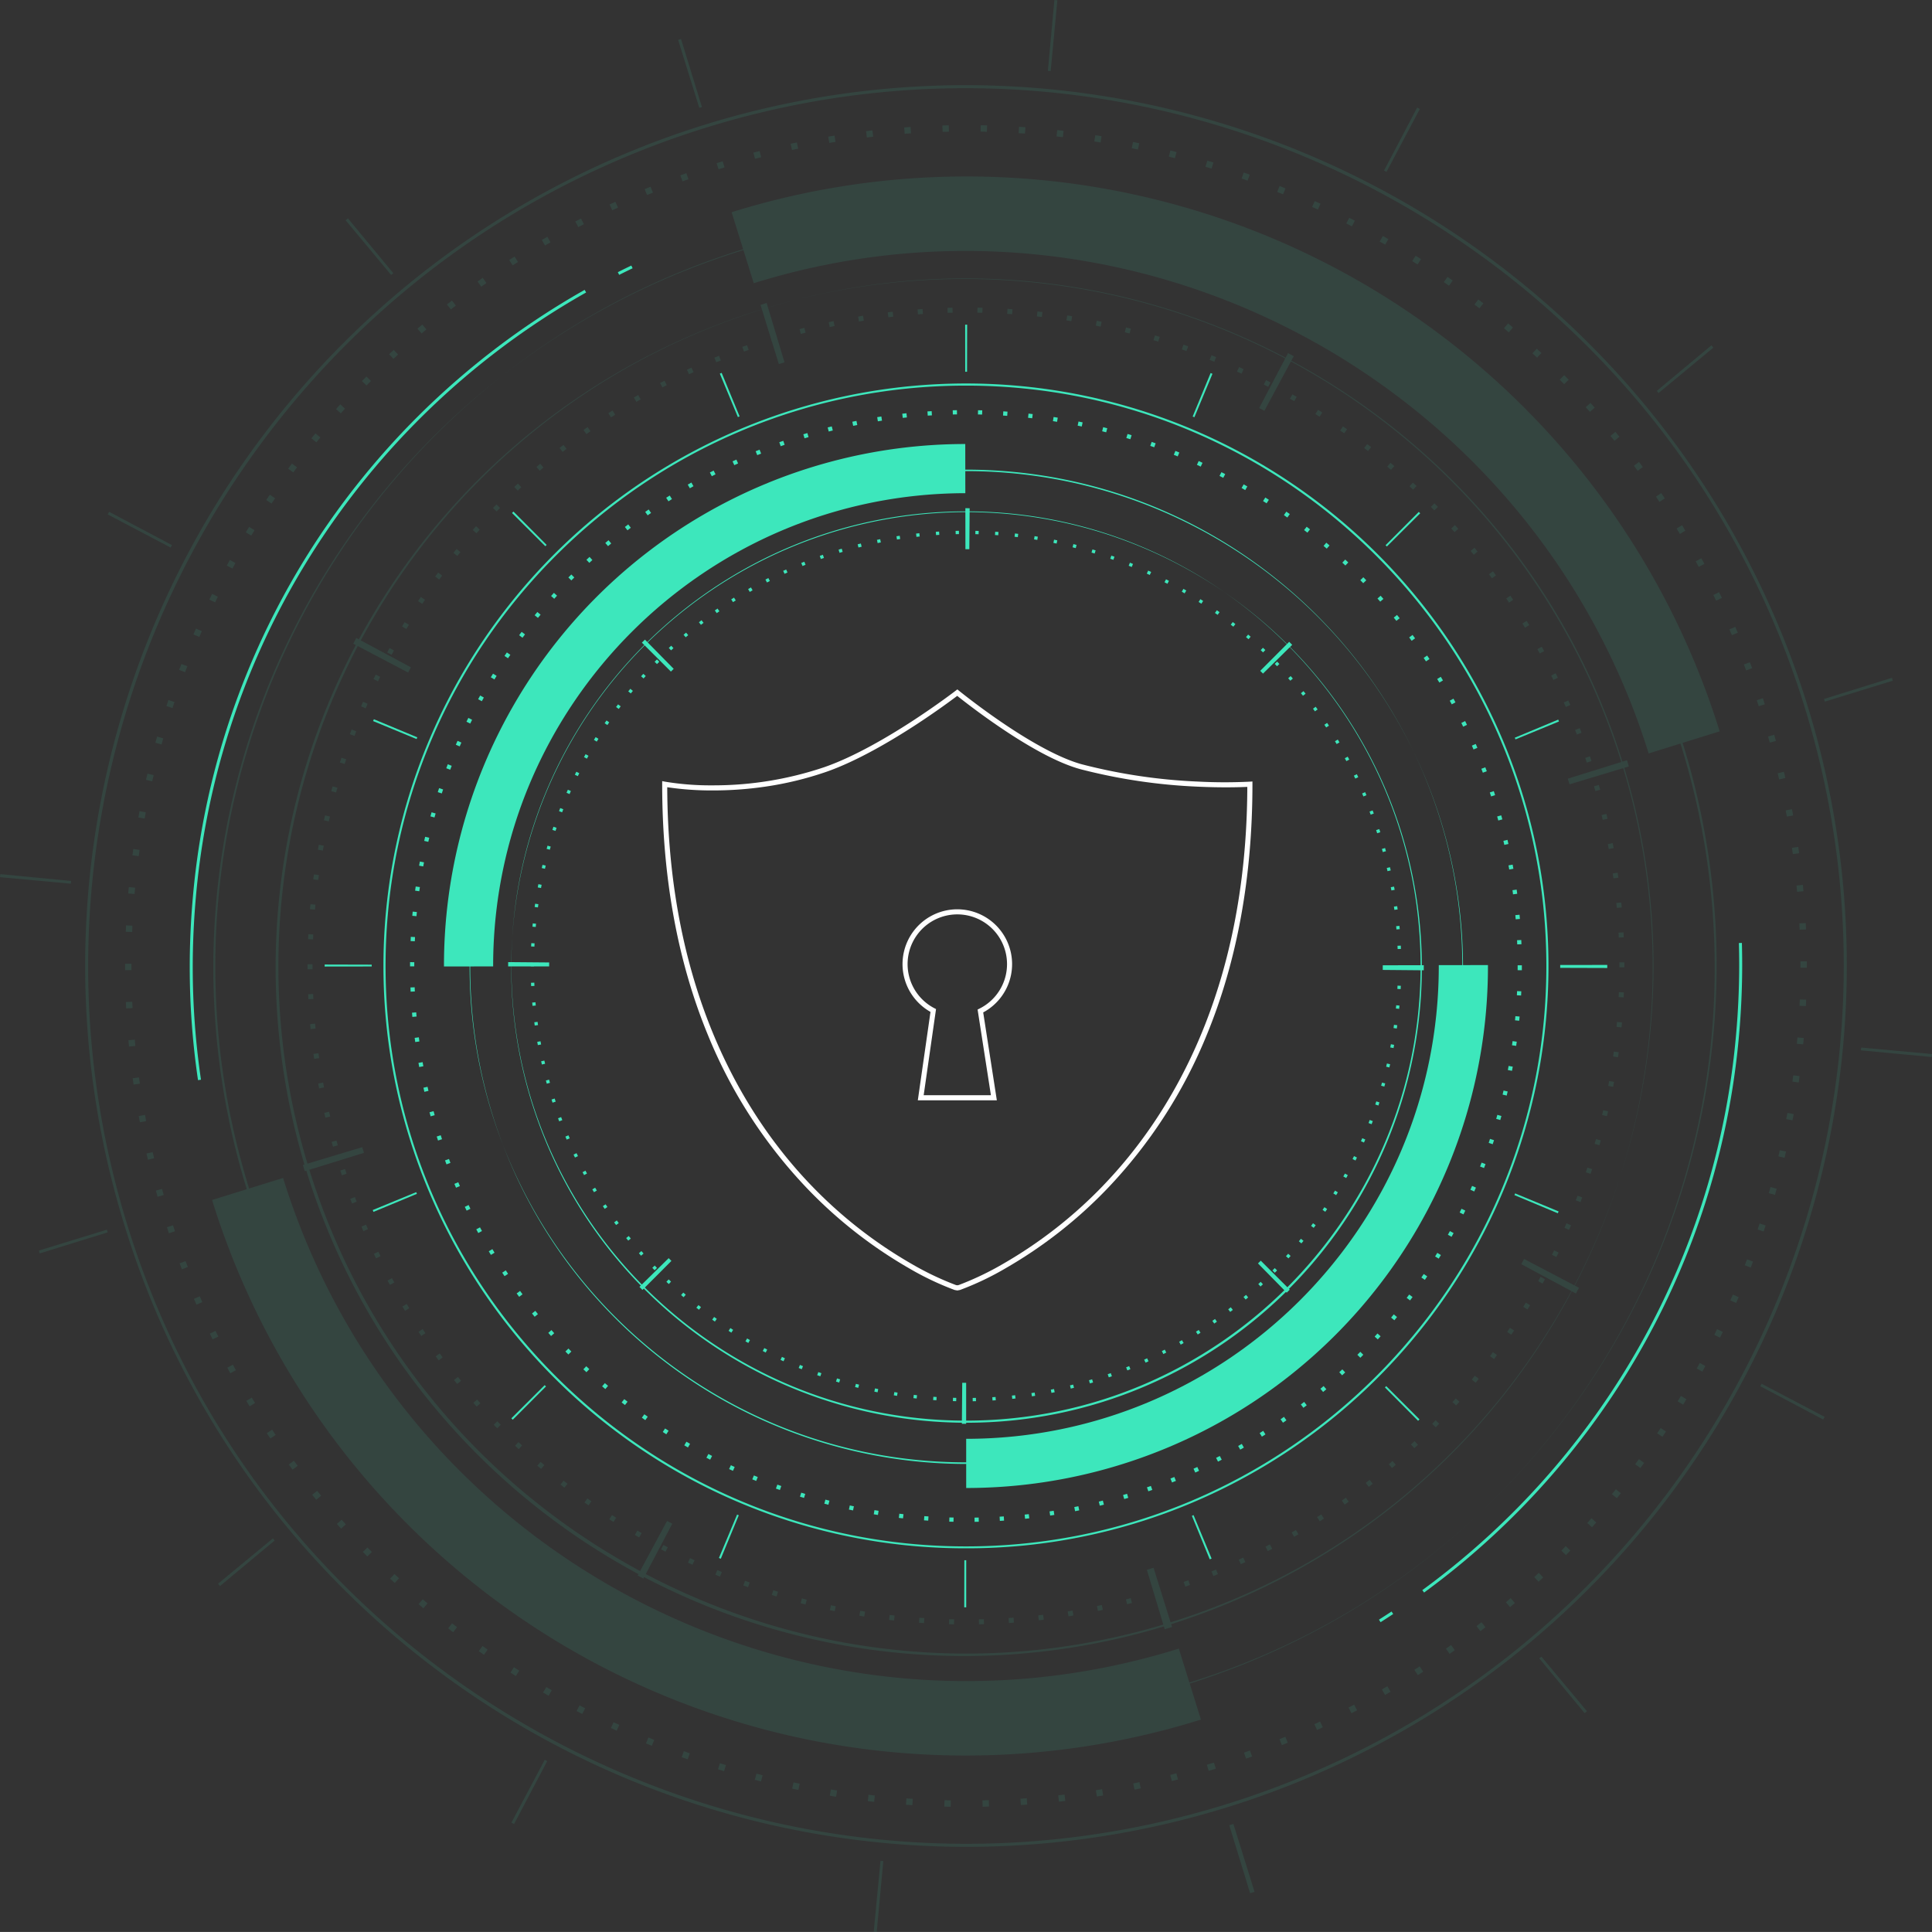 <?xml version="1.0" encoding="UTF-8"?> <svg xmlns="http://www.w3.org/2000/svg" xmlns:xlink="http://www.w3.org/1999/xlink" id="Group_925" data-name="Group 925" width="712.015" height="711.988" viewBox="0 0 712.015 711.988"><rect x="0" y="0" width="712.015" height="711.988" fill="#333333" stroke="none"/><defs><clipPath id="clip-path"><rect id="Rectangle_215" data-name="Rectangle 215" width="712.015" height="711.988" fill="none"></rect></clipPath><clipPath id="clip-path-2"><rect id="Rectangle_212" data-name="Rectangle 212" width="712.015" height="711.987" fill="none"></rect></clipPath></defs><g id="Group_924" data-name="Group 924" clip-path="url(#clip-path)"><g id="Group_919" data-name="Group 919" transform="translate(0 0.001)"><g id="Group_918" data-name="Group 918" clip-path="url(#clip-path-2)"><g id="Group_917" data-name="Group 917" transform="translate(0 -0.001)" opacity="0.1"><g id="Group_916" data-name="Group 916"><g id="Group_915" data-name="Group 915" clip-path="url(#clip-path)"><path id="Path_2012" data-name="Path 2012" d="M128.009,534.093a323.013,323.013,0,0,1-.764-189.718A325.471,325.471,0,0,1,228.827,189.807,324.1,324.1,0,0,1,531.657,127.3,325.465,325.465,0,0,1,686.224,228.877a324.095,324.095,0,0,1,62.512,302.829A325.465,325.465,0,0,1,647.154,686.274a324.095,324.095,0,0,1-302.829,62.512A325.474,325.474,0,0,1,189.757,647.2a322.487,322.487,0,0,1-61.748-113.111M746.968,342.3C694.176,171.928,512.62,76.271,342.249,129.063S76.222,363.412,129.013,533.782,363.362,799.81,533.732,747.018,799.76,512.67,746.968,342.3" transform="translate(-81.997 -82.033)" fill="#3de7bc"></path><path id="Path_2013" data-name="Path 2013" d="M295.779,643.058a276.656,276.656,0,1,1,52.805,96.729,275.78,275.78,0,0,1-52.805-96.729M825.1,479.041c-45.146-145.7-200.408-227.5-346.1-182.354s-227.5,200.408-182.354,346.1,200.408,227.5,346.1,182.354,227.5-200.408,182.354-346.1" transform="translate(-204.872 -204.909)" fill="#3de7bc"></path><path id="Path_2014" data-name="Path 2014" d="M377.8,696.332a253.748,253.748,0,1,1,48.433,88.72,252.95,252.95,0,0,1-48.433-88.72M862.96,546C821.609,412.549,679.4,337.622,545.948,378.973S337.571,562.536,378.923,695.985,562.485,904.362,695.935,863.011,904.311,679.448,862.96,546" transform="translate(-264.947 -264.984)" fill="#3de7bc"></path><path id="Path_2015" data-name="Path 2015" d="M282.412,612.142l26.172-8.122c43.048,138.709,190.934,216.585,329.664,173.6l.453-.141,8.153,26.162-.516.16A290.685,290.685,0,0,1,282.412,612.142M473.89,248.112l.279-.087A290.684,290.684,0,0,1,838.018,439.434l-26.165,8.145C768.722,309.032,620.867,231.258,482.259,274.208l-.216.067Z" transform="translate(-204.26 -169.905)" fill="#3de7bc"></path><path id="Path_2016" data-name="Path 2016" d="M14.645,461.934l-.326-1.058,25.067-7.7.306.993ZM80.353,583.663l20.218-16.7q.325.393.651.785L81.065,584.521q-.357-.428-.712-.859M0,323.278q.052-.562.106-1.125l26.1,2.508q-.049.51-.1,1.02ZM188.468,671.722l12.284-23.167.918.485-12.223,23.2-.979-.517M39.7,189.594l.516-.976L63.385,200.89l-.486.921ZM322,711.885l2.5-26.1,1.033.1-2.424,26.109-1.112-.1M127.368,81.177q.426-.355.855-.71l16.712,20.207-.789.654ZM460.717,697.729l-7.687-25.07.988-.3.534-.166,7.8,25.036-.568.177-1.063.327M249.915,14.71l.293-.091.782-.241,7.7,25.067-.718.222-.258.08ZM567.271,611.166q.392-.324.782-.65l16.8,20.135-.861.715ZM386.18,26.115,388.582,0l1.1.1-2.468,26.106ZM648.735,510.882q.242-.458.482-.915l23.215,12.192q-.258.491-.518.983ZM510.075,62.852l12.2-23.212.989.522-12.278,23.17-.909-.48M685.806,387.1q.049-.519.1-1.038l26.113,2.39q-.051.554-.1,1.107ZM610.586,144.055l20.146-16.785q.355.425.708.852l-20.2,16.725q-.328-.4-.657-.791M672.52,258.574l-.182-.588-.125-.4,25.04-7.784.132.425.2.635Z" transform="translate(0 -0.002)" fill="#3de7bc"></path><path id="Path_2017" data-name="Path 2017" d="M182,572.921l2.234-.729q.362,1.109.732,2.211l-2.229.747q-.372-1.112-.737-2.229m-3.441-11.238q-.323-1.131-.638-2.263l2.265-.629q.312,1.123.633,2.246Zm8.117,24.54,2.2-.83q.413,1.092.832,2.18l-2.193.846q-.423-1.1-.838-2.2m-11.688-38.182q-.272-1.144-.536-2.289l2.291-.527q.262,1.136.532,2.272Zm16.96,51.261,2.16-.929q.461,1.072.929,2.141l-2.153.944q-.472-1.076-.936-2.156m-19.913-65.051q-.22-1.155-.431-2.311l2.312-.423q.21,1.147.428,2.294ZM197.8,612.129l2.115-1.026q.51,1.051,1.026,2.1l-2.108,1.041q-.52-1.053-1.033-2.111m-28.1-91.787q-.167-1.165-.325-2.329l2.329-.316q.157,1.155.323,2.311Zm34.535,104.334,2.066-1.121q.557,1.026,1.12,2.047l-2.057,1.136q-.568-1.029-1.129-2.062M168.022,506.34q-.113-1.171-.219-2.341l2.341-.21q.1,1.161.217,2.323Zm43.227,130.576,2.013-1.214q.6,1,1.213,1.993l-2,1.229q-.615-1-1.223-2.008m-44.271-144.64q-.06-1.174-.112-2.349l2.349-.1q.051,1.165.11,2.33ZM218.81,648.821l1.955-1.3q.648.971,1.3,1.935l-1.945,1.32q-.66-.972-1.313-1.951M166.58,478.177q-.006-1.181,0-2.362l2.351.006q0,1.172,0,2.344Zm60.328,182.191,1.893-1.393q.692.94,1.39,1.874l-1.882,1.408q-.7-.941-1.4-1.888M166.83,464.03q.048-1.179.105-2.358l2.348.113q-.056,1.169-.1,2.34Zm68.7,207.5,1.827-1.479q.734.907,1.475,1.808l-1.815,1.493q-.746-.908-1.487-1.822m-67.8-221.617q.1-1.175.213-2.35l2.34.222q-.11,1.165-.212,2.331Zm76.9,232.351,1.758-1.561q.772.869,1.55,1.732l-1.746,1.574q-.784-.869-1.562-1.745m-75.349-246.4q.156-1.169.321-2.336l2.327.329q-.164,1.158-.318,2.318Zm84.927,256.706,1.685-1.639q.811.833,1.628,1.66l-1.672,1.652q-.823-.833-1.64-1.673M171.468,421.9q.209-1.16.427-2.318l2.31.434q-.216,1.149-.424,2.3Zm92.779,280.528,1.608-1.715q.849.8,1.7,1.585l-1.6,1.727q-.861-.8-1.716-1.6m-89.955-294.37q.262-1.149.532-2.295l2.288.54q-.269,1.137-.528,2.277ZM274.73,711.825l1.528-1.786q.885.757,1.774,1.507l-1.515,1.8q-.9-.755-1.787-1.518M177.744,394.365q.313-1.135.636-2.267l2.261.643q-.32,1.124-.631,2.25ZM285.633,720.74l1.446-1.853q.919.716,1.842,1.426l-1.432,1.864q-.93-.715-1.855-1.437M181.815,380.846q.364-1.119.738-2.235l2.229.746q-.371,1.107-.733,2.218ZM296.933,729.153l1.361-1.916q.95.674,1.9,1.341l-1.346,1.927q-.962-.672-1.919-1.352M186.493,367.529q.415-1.1.839-2.2l2.193.846q-.42,1.089-.832,2.181ZM308.606,737.048l1.273-1.976q.98.631,1.964,1.254l-1.257,1.986q-.992-.628-1.98-1.264M191.77,354.443q.464-1.08.937-2.157l2.152.945q-.469,1.069-.93,2.141ZM320.628,744.41l1.182-2.032q1.007.586,2.02,1.164l-1.166,2.041q-1.02-.583-2.035-1.174m-123-402.8q.513-1.058,1.033-2.111l2.107,1.041q-.517,1.046-1.025,2.1ZM332.973,751.222l1.089-2.084q1.034.541,2.071,1.073L335.06,752.3q-1.046-.537-2.087-1.081M204.067,329.062q.56-1.033,1.127-2.062l2.059,1.135q-.563,1.021-1.119,2.046Zm141.55,428.408.994-2.13q1.057.493,2.118.978l-.977,2.138q-1.069-.489-2.135-.985M211.061,316.82q.606-1.006,1.219-2.008l2,1.227q-.608.995-1.209,1.993ZM358.535,763.142l.9-2.173q1.079.444,2.162.881l-.88,2.18q-1.09-.44-2.178-.888M218.6,304.91q.65-.978,1.308-1.951l1.947,1.317q-.653.966-1.3,1.935ZM371.7,768.224l.8-2.212q1.1.4,2.2.783l-.78,2.218q-1.11-.391-2.217-.789M226.666,293.357q.694-.947,1.394-1.888l1.886,1.4q-.7.934-1.384,1.874ZM385.084,772.7l.7-2.245q1.115.346,2.234.683l-.678,2.251q-1.127-.34-2.251-.688M235.246,282.184q.735-.914,1.478-1.822l1.82,1.487q-.737.9-1.466,1.808ZM398.664,776.573l.592-2.275q1.131.294,2.264.58l-.575,2.279q-1.142-.288-2.281-.585M244.321,271.416q.776-.879,1.558-1.753l1.751,1.568q-.777.867-1.546,1.739Zm168.088,508.4.488-2.3q1.143.243,2.289.477l-.47,2.3q-1.154-.236-2.307-.48M253.872,261.075q.814-.842,1.636-1.679l1.677,1.647q-.815.83-1.623,1.666ZM426.293,782.437l.383-2.319q1.154.191,2.309.372l-.365,2.322q-1.165-.183-2.328-.375M263.88,251.183q.851-.8,1.71-1.6l1.6,1.721q-.852.792-1.7,1.59ZM440.287,784.416l.276-2.334q1.162.137,2.325.266l-.258,2.336q-1.173-.129-2.343-.267M274.324,241.762q.887-.764,1.78-1.521l1.52,1.792q-.886.752-1.766,1.51ZM454.363,785.752l.169-2.345q1.167.084,2.336.159l-.151,2.346q-1.178-.076-2.354-.16M285.183,232.831q.924-.726,1.856-1.445l1.437,1.86q-.924.714-1.841,1.434ZM468.491,786.44l.061-2.35q1.171.03,2.342.051l-.042,2.35q-1.181-.021-2.361-.052M296.474,224.38q.956-.682,1.919-1.358l1.35,1.924q-.956.671-1.9,1.347Zm186.131,562.1-.047-2.35q1.166-.024,2.332-.056l.065,2.35q-1.176.033-2.351.056M308.141,216.455q.987-.638,1.98-1.269l1.26,1.984q-.985.625-1.964,1.259ZM496.7,785.869l-.156-2.345q1.164-.077,2.328-.163l.173,2.344q-1.173.086-2.345.164M320.159,209.074q1.015-.592,2.035-1.176l1.169,2.039q-1.013.58-2.02,1.168ZM510.743,784.615l-.262-2.336q1.159-.13,2.317-.27l.281,2.334q-1.168.141-2.336.272M332.5,202.252q1.041-.545,2.087-1.082l1.074,2.091q-1.038.533-2.071,1.074ZM524.718,782.72l-.369-2.322q1.152-.183,2.3-.375l.387,2.318q-1.161.194-2.321.378M345.142,196q1.065-.5,2.135-.986l.977,2.138q-1.061.485-2.118.978Zm193.45,584.19-.474-2.3q1.142-.235,2.284-.479l.491,2.3q-1.15.246-2.3.483M358.055,190.332q1.085-.447,2.176-.888l.88,2.18q-1.083.437-2.16.881Zm194.281,586.7-.578-2.278q1.13-.287,2.26-.582l.595,2.274q-1.138.3-2.277.586M371.211,185.253q1.1-.4,2.215-.789l.78,2.217q-1.1.388-2.2.783ZM565.925,773.265l-.679-2.25q1.116-.337,2.231-.682l.375-.116.7,2.244-.379.118q-1.124.348-2.248.688M385.28,183.015l-.7-2.245.189-.058q1.029-.319,2.058-.63l.68,2.25q-1.022.309-2.043.625ZM578.923,766.543q1.1-.389,2.2-.784l.8,2.211q-1.105.4-2.214.79ZM398.737,179.163l-.6-2.274q1.138-.3,2.276-.588L401,178.58q-1.13.287-2.259.583M592.015,761.591q1.083-.437,2.16-.882l.9,2.173q-1.086.448-2.177.889ZM412.352,175.92l-.493-2.3q1.15-.247,2.3-.484l.476,2.3q-1.142.236-2.283.481M604.868,756.055q1.062-.486,2.118-.98l1,2.129q-1.064.5-2.134.987ZM426.1,173.3l-.388-2.318q1.16-.194,2.32-.379l.371,2.321q-1.152.184-2.3.377m191.358,576.64q1.038-.533,2.071-1.075l1.091,2.082q-1.041.545-2.087,1.083ZM439.952,171.3l-.282-2.334q1.168-.141,2.335-.273l.264,2.336q-1.159.131-2.317.271m189.8,571.952q1.012-.582,2.019-1.169l1.185,2.03q-1.014.592-2.035,1.178ZM453.882,169.942l-.175-2.344q1.173-.088,2.345-.166l.157,2.346q-1.163.078-2.327.165m187.848,566.07q.985-.626,1.963-1.26l1.277,1.973q-.987.638-1.979,1.27ZM467.859,169.222l-.067-2.35q1.175-.034,2.35-.058l.049,2.35q-1.166.024-2.332.058m185.5,559.009q.955-.671,1.9-1.349l1.366,1.913q-.956.683-1.918,1.359ZM481.855,169.143l.04-2.35q1.181.021,2.361.05l-.059,2.35q-1.171-.029-2.343-.05m182.771,550.78q.923-.714,1.84-1.435l1.453,1.848q-.924.727-1.854,1.446ZM495.881,169.709l.149-2.346q1.178.075,2.354.158l-.167,2.345q-1.168-.083-2.336-.157M675.47,711.13q.885-.752,1.765-1.511l1.535,1.78q-.886.764-1.778,1.522ZM509.861,170.919l.256-2.336q1.173.128,2.344.266l-.275,2.335q-1.161-.137-2.325-.264M685.9,701.853q.851-.792,1.695-1.59l1.615,1.708q-.851.8-1.708,1.6ZM523.766,172.768l.363-2.322q1.165.182,2.328.373l-.381,2.32q-1.154-.19-2.31-.371M695.9,692.107q.814-.831,1.622-1.668l1.691,1.633q-.814.843-1.634,1.68ZM537.567,175.252l.469-2.3q1.155.235,2.307.479l-.487,2.3q-1.144-.242-2.289-.475M705.446,681.911q.776-.867,1.545-1.74l1.764,1.554q-.775.88-1.557,1.753ZM551.235,178.362l.574-2.279q1.142.287,2.282.584l-.591,2.275q-1.13-.294-2.264-.579m163.29,492.927q.736-.9,1.465-1.81l1.832,1.473q-.735.914-1.477,1.823ZM564.743,182.09l.677-2.251q1.127.339,2.252.686l-.694,2.246q-1.116-.345-2.235-.681M723.115,660.259q.7-.935,1.383-1.875l1.9,1.388q-.693.947-1.393,1.889ZM578.065,186.428l.779-2.218q1.11.39,2.217.788l-.8,2.212q-1.1-.395-2.2-.781M731.2,648.85q.652-.966,1.3-1.936l1.958,1.3q-.649.978-1.306,1.951ZM591.172,191.364l.878-2.18q1.091.44,2.178.887l-.894,2.174q-1.079-.444-2.162-.88M738.763,637.083q.608-.995,1.208-1.994l2.015,1.211q-.6,1.007-1.217,2.009ZM604.038,196.888l.976-2.138q1.07.488,2.135.984l-.992,2.131q-1.058-.493-2.119-.977m141.75,428.094q.562-1.021,1.117-2.047l2.068,1.118q-.559,1.033-1.126,2.063ZM616.638,202.987l1.071-2.092q1.046.535,2.088,1.079l-1.088,2.084q-1.034-.54-2.072-1.071M752.26,612.573q.516-1.046,1.024-2.1L755.4,611.5q-.512,1.058-1.032,2.113ZM628.946,209.648l1.165-2.041q1.02.582,2.036,1.172l-1.181,2.032q-1.008-.586-2.02-1.163M758.165,599.88q.468-1.069.928-2.141l2.16.927q-.464,1.081-.936,2.158ZM640.937,216.857l1.257-1.987q.993.628,1.98,1.263L642.9,218.11q-.98-.631-1.966-1.253M763.491,586.929q.419-1.09.831-2.183l2.2.828q-.414,1.1-.837,2.2ZM652.586,224.6l1.345-1.928q.962.672,1.921,1.35l-1.36,1.917q-.951-.674-1.906-1.34m115.64,349.149q.369-1.108.731-2.219l2.235.727q-.364,1.119-.736,2.235ZM663.869,232.856l1.431-1.865q.931.714,1.856,1.436l-1.445,1.854q-.919-.716-1.842-1.425m108.489,327.5q.319-1.123.63-2.25l2.266.625q-.313,1.135-.635,2.268Zm-97.6-318.744,1.514-1.8q.9.755,1.788,1.517l-1.527,1.787q-.885-.756-1.775-1.506M775.878,546.794q.268-1.138.527-2.278l2.292.521q-.261,1.149-.531,2.3ZM685.244,250.855l1.594-1.727q.861.8,1.717,1.6l-1.607,1.715q-.849-.8-1.7-1.585m93.533,282.223q.216-1.149.422-2.3l2.314.416q-.208,1.16-.425,2.318ZM695.29,260.56l1.671-1.653q.824.833,1.641,1.672l-1.683,1.64q-.812-.833-1.629-1.659m85.756,258.68q.163-1.159.317-2.318l2.33.309q-.156,1.169-.319,2.336ZM704.88,270.706l1.745-1.575q.785.869,1.563,1.744l-1.757,1.562q-.773-.868-1.551-1.731m77.8,234.6q.109-1.165.21-2.332l2.342.2q-.1,1.175-.212,2.35Zm-68.687-224.03,1.815-1.494q.747.907,1.487,1.821l-1.826,1.48q-.734-.907-1.476-1.807m69.679,210.031q.056-1.17.1-2.341l2.349.095q-.048,1.18-.1,2.358ZM722.638,292.283l1.881-1.409q.7.94,1.4,1.887l-1.892,1.395q-.693-.939-1.391-1.873m61.381,184.989q0-1.172-.005-2.344l2.351-.014q.007,1.182,0,2.362Zm-53.251-173.6,1.944-1.321q.66.972,1.314,1.95l-1.954,1.307q-.649-.971-1.3-1.935m52.953,159.594q-.051-1.165-.112-2.33l2.348-.122q.061,1.174.113,2.348ZM738.368,315.427l2-1.231q.615,1,1.224,2.008l-2.012,1.215q-.6-1-1.214-1.992M782.783,449.3q-.105-1.161-.219-2.323l2.339-.229q.115,1.171.221,2.341ZM745.421,327.515l2.057-1.138q.569,1.028,1.13,2.062l-2.066,1.122q-.557-1.025-1.122-2.046M781.207,435.4q-.158-1.155-.325-2.311l2.326-.336q.168,1.164.327,2.328Zm-29.293-95.484,2.107-1.043q.521,1.053,1.035,2.111l-2.115,1.026q-.51-1.05-1.027-2.095M779,421.577q-.21-1.146-.429-2.293l2.309-.441q.221,1.155.433,2.311ZM757.833,352.6l2.152-.946q.472,1.076.938,2.156l-2.159.929q-.462-1.072-.931-2.139m18.329,55.277q-.262-1.136-.533-2.272l2.286-.545q.273,1.144.537,2.289Zm-12.99-42.34,2.193-.847q.423,1.1.839,2.2l-2.2.831q-.413-1.092-.833-2.18m9.539,28.777q-.313-1.124-.634-2.246l2.26-.648q.324,1.131.639,2.262ZM767.921,378.7l2.228-.748q.373,1.112.738,2.228l-2.234.731q-.362-1.108-.733-2.211" transform="translate(-120.479 -120.636)" fill="#3de7bc"></path><path id="Path_2018" data-name="Path 2018" d="M421.627,727.742l1.75-.571q.283.868.573,1.732l-1.745.584q-.291-.871-.577-1.745m-2.694-8.8q-.253-.886-.5-1.772l1.774-.492q.245.879.5,1.759Zm6.356,19.215,1.722-.649q.323.855.651,1.707l-1.717.662q-.331-.858-.656-1.72m-9.152-29.9q-.213-.9-.419-1.792l1.793-.413q.205.889.416,1.779Zm13.28,40.138,1.691-.726q.361.84.727,1.676l-1.685.74q-.37-.842-.734-1.689m-15.592-50.936q-.172-.905-.338-1.81l1.811-.33q.164.9.335,1.8Zm20.18,60.981,1.656-.8q.4.823.8,1.642l-1.65.815q-.408-.825-.809-1.653m-22-71.873q-.131-.912-.255-1.823l1.824-.248q.123.905.253,1.809Zm27.042,81.7,1.618-.878q.436.8.878,1.6l-1.612.89q-.445-.805-.884-1.614m-28.363-92.661q-.089-.916-.171-1.833l1.833-.164q.081.909.17,1.819Zm33.848,102.244,1.576-.951q.472.782.949,1.561l-1.569.962q-.481-.784-.957-1.573M409.867,664.594q-.047-.92-.087-1.838l1.839-.081q.04.913.086,1.825Zm40.585,122.58,1.531-1.021q.506.76,1.02,1.515l-1.523,1.034q-.517-.762-1.028-1.528m-40.9-133.619q-.005-.924,0-1.849l1.841,0q0,.918,0,1.836Zm47.238,142.661,1.482-1.091q.542.736,1.089,1.467l-1.474,1.1q-.551-.737-1.1-1.478M409.752,642.477q.037-.924.082-1.847l1.839.09q-.046.916-.082,1.832Zm53.791,162.479,1.431-1.158q.574.711,1.154,1.416l-1.422,1.169q-.584-.711-1.164-1.427M410.457,631.425q.08-.92.167-1.84l1.833.174q-.086.911-.166,1.825Zm60.213,181.936,1.376-1.223q.6.681,1.214,1.356l-1.367,1.232q-.614-.681-1.223-1.366m-59-192.94q.122-.915.251-1.829l1.822.258q-.128.906-.249,1.815Zm66.5,201.007,1.319-1.284q.635.653,1.275,1.3l-1.309,1.293q-.645-.652-1.284-1.31m-64.786-211.94q.164-.908.334-1.814l1.809.34q-.169.9-.332,1.8Zm72.648,219.66,1.26-1.342q.665.624,1.333,1.241l-1.249,1.352q-.674-.623-1.344-1.251m-70.437-230.5q.2-.9.417-1.8l1.791.423q-.21.891-.413,1.783ZM494.24,836.507l1.2-1.4q.692.593,1.389,1.18L495.64,837.7q-.7-.592-1.4-1.189M418.3,587.927q.246-.888.5-1.775l1.771.5q-.251.88-.495,1.762Zm84.481,255.561,1.132-1.452q.72.561,1.442,1.117l-1.122,1.459q-.728-.56-1.452-1.125M421.484,577.342q.286-.876.578-1.751l1.746.584q-.291.867-.574,1.737Zm90.142,272.734,1.065-1.5q.744.528,1.492,1.051l-1.054,1.509q-.753-.526-1.5-1.058M425.148,566.915q.324-.862.656-1.722l1.717.663q-.329.853-.652,1.708Zm95.618,289.343,1-1.548q.768.494,1.538.982l-.985,1.555q-.777-.492-1.55-.99M429.28,556.667q.364-.845.733-1.689l1.686.739q-.367.837-.728,1.676Zm100.9,305.354.926-1.591q.789.459,1.582.912l-.914,1.6q-.8-.456-1.594-.919M433.87,546.62q.4-.828.809-1.654l1.651.815q-.405.819-.8,1.641ZM539.845,867.355l.853-1.631q.81.423,1.622.84l-.84,1.637q-.819-.42-1.635-.847M438.909,536.794q.438-.809.882-1.615l1.612.889q-.441.8-.876,1.6ZM549.747,872.248l.778-1.668q.829.385,1.659.766l-.765,1.674q-.837-.383-1.671-.772M444.385,527.208q.474-.788.955-1.572l1.57.961q-.477.779-.948,1.561ZM559.861,876.689l.7-1.7q.845.348,1.693.691l-.689,1.707q-.854-.344-1.706-.7M450.288,517.882q.509-.766,1.024-1.528l1.524,1.031q-.511.756-1.016,1.515ZM570.169,880.669l.624-1.732q.86.31,1.723.613l-.611,1.736q-.869-.306-1.736-.618M456.6,508.835q.543-.741,1.091-1.478l1.477,1.1q-.544.731-1.083,1.468ZM580.65,884.177l.545-1.759q.873.271,1.749.535l-.531,1.762q-.882-.265-1.763-.538M463.323,500.087q.576-.715,1.157-1.427l1.425,1.165q-.577.706-1.149,1.416Zm127.96,387.12.464-1.781q.885.23,1.773.454l-.45,1.785q-.894-.225-1.787-.458M470.429,491.655q.607-.688,1.22-1.372l1.371,1.228q-.608.679-1.21,1.362ZM602.047,889.748l.382-1.8q.9.19,1.793.373l-.369,1.8q-.9-.185-1.806-.376M477.907,483.558q.637-.66,1.28-1.315l1.314,1.29q-.638.65-1.271,1.3ZM612.918,891.8l.3-1.816q.9.149,1.808.291l-.285,1.818q-.912-.143-1.822-.293M485.744,475.812q.667-.629,1.338-1.254l1.253,1.348q-.667.62-1.328,1.245ZM623.876,893.348l.216-1.828q.91.107,1.821.208l-.2,1.83q-.918-.1-1.835-.21M493.922,468.435q.694-.6,1.393-1.191l1.191,1.4q-.694.589-1.383,1.182ZM634.9,894.394l.132-1.836q.914.066,1.829.124l-.118,1.837q-.922-.06-1.843-.125M502.424,461.441q.723-.568,1.452-1.131L505,461.767q-.724.559-1.442,1.123ZM645.96,894.932l.048-1.84q.917.024,1.834.04l-.033,1.84q-.925-.017-1.849-.04M511.265,454.824q.749-.534,1.5-1.064l1.058,1.507q-.748.525-1.492,1.056ZM657.012,894.962l-.038-1.84q.913-.019,1.827-.044l.051,1.84q-.92.025-1.84.044M520.4,448.619q.773-.5,1.55-.993l.987,1.553q-.772.49-1.538.986ZM668.045,894.485l-.122-1.837q.911-.06,1.823-.128l.135,1.836q-.918.068-1.836.129M529.811,442.84q.795-.463,1.594-.921l.915,1.6q-.792.454-1.581.914ZM679.045,893.5l-.206-1.829q.907-.1,1.815-.211l.219,1.827q-.914.11-1.828.213M539.476,437.5q.816-.426,1.635-.848l.841,1.637q-.813.418-1.622.841ZM689.987,892.019,689.7,890.2q.9-.144,1.8-.294l.3,1.816q-.909.152-1.818.3M549.374,432.6q.834-.389,1.672-.772l.765,1.674q-.831.38-1.659.766ZM700.851,890.038l-.371-1.8q.894-.184,1.788-.375l.385,1.8q-.9.193-1.8.378M559.485,428.163q.851-.351,1.7-.7l.689,1.707q-.848.343-1.692.69Zm152.128,459.4-.452-1.784q.885-.224,1.769-.456l.465,1.781q-.891.233-1.783.459M569.787,424.187q.865-.312,1.734-.618l.611,1.736q-.863.3-1.721.613ZM722.253,884.616l-.532-1.762q.873-.264,1.747-.534l.3-.092.545,1.758-.293.091q-.884.274-1.763.539M580.8,422.435l-.545-1.758.148-.046q.805-.25,1.611-.493l.533,1.762q-.8.242-1.6.49ZM732.432,879.351q.862-.3,1.72-.614l.625,1.732q-.865.312-1.734.619ZM591.34,419.419l-.467-1.78q.891-.234,1.782-.461l.454,1.784q-.885.225-1.769.457M742.683,875.475q.848-.342,1.691-.691l.7,1.7q-.85.352-1.7.7ZM602,416.879l-.386-1.8q.9-.193,1.8-.379l.372,1.8q-.894.185-1.788.377m150.747,454.26q.831-.381,1.658-.767l.779,1.668q-.834.39-1.671.773ZM612.765,414.825l-.3-1.815q.909-.152,1.817-.3l.29,1.818q-.9.144-1.8.294M762.6,866.35q.813-.418,1.622-.842l.854,1.63q-.815.427-1.634.849ZM623.612,413.263l-.221-1.827q.914-.11,1.829-.214l.206,1.829q-.907.1-1.814.212m148.62,447.853q.792-.455,1.581-.915l.928,1.589q-.794.465-1.594.922ZM634.519,412.2l-.137-1.836q.918-.068,1.836-.13l.123,1.836q-.911.061-1.822.129M781.61,855.446q.771-.49,1.537-.987l1,1.545q-.773.5-1.549.994ZM645.464,411.634l-.052-1.84q.921-.026,1.841-.046l.038,1.84q-.913.019-1.826.045M790.718,849.353q.748-.526,1.491-1.057l1.07,1.5q-.749.534-1.5,1.064Zm-134.3-437.78.032-1.841q.924.016,1.848.039l-.046,1.84q-.916-.022-1.834-.038M799.538,842.847q.723-.559,1.441-1.124l1.137,1.447q-.723.568-1.452,1.132ZM667.406,412.016l.116-1.837q.922.059,1.844.124l-.131,1.836q-.914-.065-1.829-.123M808.03,835.962q.693-.589,1.382-1.183l1.2,1.394q-.694.6-1.393,1.192Zm-129.677-423,.2-1.829q.918.1,1.835.208l-.215,1.828q-.91-.107-1.821-.207M816.2,828.7q.666-.62,1.327-1.246l1.265,1.337q-.666.63-1.337,1.255ZM689.241,414.411l.284-1.818q.912.142,1.823.292l-.3,1.816q-.9-.148-1.808-.29M824.024,821.067q.638-.65,1.27-1.306l1.324,1.279q-.637.66-1.28,1.316ZM700.047,416.355l.367-1.8q.9.184,1.807.375l-.381,1.8q-.9-.19-1.792-.372M831.5,813.083q.608-.68,1.21-1.363l1.381,1.217q-.607.689-1.219,1.373ZM710.75,418.791l.449-1.785q.894.225,1.787.457l-.463,1.781q-.885-.23-1.773-.453M838.611,804.765q.577-.706,1.148-1.417l1.435,1.153q-.575.716-1.156,1.428ZM721.327,421.71l.53-1.763q.883.266,1.763.538l-.544,1.759q-.874-.271-1.75-.534M845.338,796.13q.544-.732,1.082-1.468l1.486,1.087q-.543.742-1.091,1.48ZM731.758,425.107l.61-1.737q.87.306,1.736.617l-.623,1.732q-.86-.309-1.723-.612M851.668,787.2q.51-.756,1.016-1.516l1.533,1.018q-.509.766-1.023,1.528ZM742.021,428.972l.687-1.707q.855.344,1.706.695l-.7,1.7q-.844-.347-1.692-.689M857.59,777.981q.476-.779.946-1.561l1.578.948q-.474.788-.953,1.573ZM752.1,433.3l.764-1.674q.837.383,1.672.771l-.777,1.669q-.829-.386-1.659-.765M863.091,768.506q.44-.8.875-1.6l1.619.875q-.438.81-.882,1.616ZM761.962,438.073l.839-1.638q.819.42,1.635.845l-.851,1.632q-.81-.423-1.623-.839m106.2,320.716q.4-.819.8-1.642l1.657.8q-.4.829-.808,1.654ZM771.6,443.288l.912-1.6q.8.456,1.595.918l-.925,1.591q-.789-.458-1.582-.911M872.782,748.85q.367-.837.727-1.677l1.691.726q-.363.846-.732,1.69ZM780.989,448.933l.984-1.556q.777.492,1.551.989l-1,1.548q-.767-.493-1.539-.981m95.964,289.776q.329-.853.65-1.708l1.723.648q-.324.863-.656,1.722ZM790.11,454.994l1.053-1.509q.754.526,1.5,1.058l-1.065,1.5q-.744-.528-1.492-1.05m90.55,273.393q.289-.868.573-1.737l1.75.569q-.285.877-.577,1.75ZM798.945,461.461l1.12-1.46q.729.559,1.453,1.124l-1.132,1.452q-.719-.561-1.442-1.116M883.9,717.9q.25-.88.493-1.762l1.774.49q-.245.888-.5,1.775ZM807.476,468.319l1.186-1.408q.7.592,1.4,1.189l-1.2,1.4q-.693-.593-1.39-1.179m79.177,238.963q.209-.89.412-1.783l1.795.408q-.2.9-.416,1.8Zm-70.97-231.728,1.248-1.352q.674.622,1.344,1.25l-1.259,1.343q-.665-.623-1.334-1.241m73.239,220.988q.169-.9.331-1.8l1.812.325q-.163.909-.333,1.815ZM823.549,483.153l1.309-1.294q.645.652,1.285,1.309l-1.319,1.285q-.635-.652-1.276-1.3M890.7,685.707q.128-.907.248-1.816l1.824.242q-.122.916-.25,1.829ZM831.058,491.1l1.366-1.233q.614.681,1.223,1.366l-1.376,1.223q-.6-.68-1.214-1.355m60.92,183.7q.086-.912.165-1.825l1.834.158q-.079.922-.166,1.84ZM838.193,499.375l1.421-1.17q.585.71,1.164,1.426l-1.43,1.159q-.575-.71-1.156-1.415m54.561,164.461q.044-.916.081-1.833l1.839.074q-.037.924-.081,1.847ZM844.962,507.993l1.473-1.1q.552.736,1.1,1.477l-1.482,1.092q-.542-.736-1.089-1.467m48.064,144.851q0-.917,0-1.835l1.841-.011q.005.925,0,1.849Zm-41.7-135.931,1.522-1.034q.517.761,1.029,1.527l-1.53,1.023q-.508-.76-1.021-1.515m41.465,124.966q-.04-.912-.088-1.825l1.838-.1q.048.919.088,1.839ZM857.28,526.116l1.568-.964q.482.784.958,1.572l-1.576.951q-.473-.782-.951-1.56m34.778,104.829q-.082-.909-.171-1.819l1.832-.18q.09.917.173,1.833ZM862.8,535.581l1.611-.891q.445.806.885,1.614l-1.617.879q-.436-.8-.878-1.6m28.021,84.475q-.124-.9-.254-1.809l1.822-.263q.131.912.256,1.824ZM867.887,545.29l1.65-.816q.408.824.81,1.652l-1.656.8q-.4-.822-.8-1.641m21.208,63.945q-.165-.9-.336-1.8l1.808-.346q.173.9.339,1.809ZM872.522,555.22l1.685-.741q.37.842.734,1.688l-1.691.727q-.361-.839-.729-1.675M886.874,598.5q-.2-.889-.417-1.779l1.79-.427q.213.9.42,1.792ZM876.7,565.35l1.717-.663q.331.858.657,1.719l-1.722.651q-.323-.856-.652-1.706m7.469,22.532q-.245-.879-.5-1.758l1.769-.507q.254.885.5,1.771Zm-3.75-12.222,1.745-.586q.292.871.578,1.744l-1.749.573q-.284-.868-.574-1.732" transform="translate(-296.216 -296.346)" fill="#3de7bc"></path><path id="Path_2019" data-name="Path 2019" d="M404.027,723.463l-.032-.1q-.337-1.089-.665-2.179l21.886-6.575q.3,1,.607,1.99l.032.1ZM526.721,872.479l10.826-20.126q.962.517,1.928,1.027L528.828,873.6q-1.056-.556-2.107-1.122M421.9,529.059q.556-1.058,1.123-2.112l20.126,10.826q-.516.96-1.024,1.924Zm299.044,363.2-6.567-21.889q1.045-.313,2.088-.636l.386-.12,6.809,21.815-.431.134q-1.142.354-2.286.7M578.752,426.019l-6.764-21.829.2-.063q1.037-.321,2.074-.633l6.58,21.885q-.945.284-1.89.577ZM852.369,757.731q.515-.96,1.022-1.925l20.234,10.622q-.555,1.058-1.121,2.113Zm-96.6-315.521,10.63-20.23q1.058.556,2.111,1.122l-10.815,20.132q-.961-.516-1.926-1.023m114.379,138.67q-.271-.9-.548-1.792l-.09-.291L891.325,572l.1.322q.3.983.6,1.967Z" transform="translate(-291.716 -291.834)" fill="#3de7bc"></path></g></g></g></g></g><g id="Group_921" data-name="Group 921" transform="translate(0 0.001)"><g id="Group_920" data-name="Group 920" clip-path="url(#clip-path-2)"><path id="Path_2020" data-name="Path 2020" d="M691.545,853.622l-.592-.935c1.55-.982,3.111-1.991,4.638-3l.61.924c-1.534,1.013-3.1,2.026-4.657,3.011M707.582,842.7l-.654-.893c5.043-3.69,10.02-7.588,14.793-11.585a285.385,285.385,0,0,0,68.8-84.848A283.153,283.153,0,0,0,822.58,636.86c.75-8.495,1.131-17.086,1.131-25.533,0-2.658-.038-5.352-.112-8.008l1.106-.031c.075,2.667.113,5.371.113,8.039,0,8.48-.382,17.1-1.135,25.631A284.709,284.709,0,0,1,760.949,791.97a288.063,288.063,0,0,1-38.517,39.1c-4.791,4.013-9.787,7.926-14.85,11.63M255.729,653.856a285.1,285.1,0,0,1-3.052-41.6c0-8.481.382-17.1,1.135-25.632a284.716,284.716,0,0,1,62.733-155.013,287.625,287.625,0,0,1,81.67-69l.545.964A285.76,285.76,0,0,0,286.977,478.214a283.153,283.153,0,0,0-32.062,108.511c-.75,8.5-1.13,17.086-1.13,25.535a283.957,283.957,0,0,0,3.04,41.434ZM410.942,357.082l-.5-.989c1.648-.828,3.322-1.65,4.978-2.443l.478,1c-1.65.789-3.318,1.608-4.959,2.433" transform="translate(-182.753 -255.785)" fill="#3de7bc"></path><path id="Path_2021" data-name="Path 2021" d="M725.548,940.2a213.6,213.6,0,0,1-119.984-36.65,215.228,215.228,0,0,1-77.749-94.416A214.315,214.315,0,0,1,547.6,605.616a215.217,215.217,0,0,1,94.416-77.749,214.316,214.316,0,0,1,203.515,19.786,215.222,215.222,0,0,1,77.75,94.416,214.315,214.315,0,0,1-19.786,203.515,215.224,215.224,0,0,1-94.416,77.75A213.251,213.251,0,0,1,725.548,940.2m0-428.5c-117.946,0-213.9,95.956-213.9,213.9s95.956,213.9,213.9,213.9,213.9-95.956,213.9-213.9-95.956-213.9-213.9-213.9" transform="translate(-369.554 -369.592)" fill="#3de7bc"></path><path id="Path_2022" data-name="Path 2022" d="M806.777,990.346a182.946,182.946,0,1,1,71.433-14.422,182.367,182.367,0,0,1-71.433,14.422m0-366.442c-100.864,0-182.923,82.059-182.923,182.923s82.059,182.923,182.923,182.923S989.7,907.692,989.7,806.828,907.641,623.9,806.777,623.9" transform="translate(-450.783 -450.821)" fill="#3de7bc"></path><path id="Path_2023" data-name="Path 2023" d="M846.491,1014.865a167.8,167.8,0,1,1,65.519-13.228,167.27,167.27,0,0,1-65.519,13.228m0-335.87c-92.386,0-167.547,75.161-167.547,167.547s75.162,167.547,167.547,167.547,167.547-75.161,167.547-167.547S938.877,678.995,846.491,678.995" transform="translate(-490.497 -490.535)" fill="#3de7bc"></path><path id="Path_2024" data-name="Path 2024" d="M783.718,976.057l-.008-18.121c96.041-.042,174.175-78.211,174.175-174.253v-.314l18.121-.029v.357A192.221,192.221,0,0,1,783.718,976.057M591.258,783.862v-.193A192.221,192.221,0,0,1,783.374,591.309l.024,18.121c-95.954.126-174.019,78.3-174.019,174.253v.149Z" transform="translate(-427.638 -427.676)" fill="#3de7bc"></path><path id="Path_2025" data-name="Path 2025" d="M668.811,905.109h-.732l.045-17.34h.687Zm89.75-17.679-6.59-16.039.623-.258,6.648,16.015-.681.282m-180.2-.209-.69-.287,6.693-16,.626.26Zm256.98-50.846-12.229-12.293.486-.485,12.261,12.261-.518.517m-333.651-.393-.516-.517,12.287-12.235.486.487Zm385.154-76.088-16-6.69.264-.633,16.017,6.642q-.141.341-.284.682m-436.476-.51q-.141-.339-.281-.679l16.034-6.6q.129.314.259.626ZM905.056,669.5l-17.34-.052q0-.342,0-.684v-.37l17.34-.024v.394q0,.368,0,.736m-472.683-.533v-.744l17.34.044v.675Zm438.862-83.714q-.128-.311-.258-.621l16.006-6.67q.142.342.283.684Zm-404.988-.124L450.224,578.5q.14-.339.281-.677l16.006,6.668Zm357.588-70.96-.484-.484L835.6,501.409l.519.519ZM513.7,514.064l-12.274-12.248.523-.522,12.232,12.29-.481.48m239.2-47.537-.637-.264,6.621-16.026.679.282Zm-168.237-.058-6.659-16.01.676-.28,6.611,16.03-.628.26m84.457-16.706h-.685l-.016-17.34h.734Z" transform="translate(-312.721 -312.759)" fill="#3de7bc"></path><path id="Path_2026" data-name="Path 2026" d="M754.143,955.933l-.023-1.554q.771-.012,1.54-.03l.035,1.554q-.775.018-1.552.029m-7.772-.026q-.778-.017-1.554-.04l.046-1.554q.77.023,1.542.04Zm17.089-.324-.094-1.552q.771-.046,1.54-.1l.1,1.551q-.775.053-1.551.1m-26.4-.091q-.776-.052-1.551-.109l.115-1.55q.769.057,1.539.109Zm35.7-.68-.164-1.546q.767-.081,1.534-.168l.175,1.545q-.772.088-1.545.169m-44.986-.154q-.773-.087-1.544-.18l.185-1.543q.766.091,1.533.179ZM782,953.622l-.234-1.537q.763-.116,1.525-.238l.245,1.535q-.767.123-1.536.239m-63.476-.218q-.768-.123-1.534-.25l.256-1.534q.761.127,1.523.248Zm72.661-1.393-.3-1.524q.757-.151,1.512-.307l.315,1.522q-.761.158-1.524.31m-81.835-.282q-.762-.157-1.521-.32l.326-1.52q.754.162,1.51.318Zm90.938-1.748-.373-1.509q.749-.185,1.5-.376l.385,1.506q-.753.192-1.508.379m-100.026-.346q-.754-.192-1.505-.389l.4-1.5q.746.2,1.494.386Zm109.026-2.1-.441-1.491q.74-.219,1.477-.444l.453,1.486q-.743.227-1.489.448m-118.009-.409q-.748-.227-1.492-.46l.463-1.484q.739.231,1.481.457Zm126.888-2.446-.51-1.469q.729-.253,1.455-.511l.521,1.464q-.732.261-1.467.516M682.395,944.2q-.736-.261-1.469-.528l.531-1.461q.728.264,1.458.524Zm144.513-2.778-.577-1.443q.717-.286,1.431-.578l.588,1.439q-.72.294-1.442.582m-153.252-.553q-.722-.295-1.442-.6l.6-1.434q.714.3,1.431.59Zm161.813-3.094-.642-1.416q.7-.318,1.4-.64l.652,1.411q-.7.326-1.408.645m-170.386-.634q-.708-.327-1.413-.66l.664-1.406q.7.33,1.4.655Zm178.769-3.4-.706-1.385q.685-.349,1.367-.7l.716,1.38q-.687.357-1.378.709m-187.159-.716q-.692-.359-1.38-.724l.726-1.374q.684.361,1.37.718Zm195.353-3.7-.768-1.352q.669-.38,1.335-.765l.779,1.345q-.671.388-1.345.771m-203.543-.8q-.674-.39-1.345-.785l.789-1.34q.666.392,1.335.779Zm211.53-3.987-.829-1.315q.651-.411,1.3-.826l.838,1.309q-.653.418-1.309.832m-219.5-.874q-.656-.42-1.307-.845l.849-1.3q.647.422,1.3.839ZM867.8,919.4l-.888-1.276q.633-.441,1.261-.885l.9,1.27q-.634.448-1.271.891m-235.011-.949q-.635-.45-1.267-.9l.908-1.262q.627.451,1.257.9Zm242.537-4.542-.944-1.235q.612-.468,1.22-.941l.954,1.228q-.613.476-1.229.948m-250.033-1.02q-.615-.478-1.225-.96l.964-1.219q.606.478,1.215.952Zm257.3-4.808-1-1.191q.591-.5,1.177-1l1.008,1.183q-.591.5-1.186,1M618.056,907q-.592-.5-1.18-1.014l1.018-1.174q.583.505,1.17,1.006Zm271.54-5.066-1.052-1.144q.567-.522,1.131-1.048l1.061,1.136q-.568.53-1.14,1.056m-278.5-1.148q-.568-.531-1.132-1.066l1.07-1.127q.56.531,1.123,1.058Zm285.217-5.316-1.1-1.1q.544-.547,1.083-1.1l1.111,1.087q-.544.555-1.091,1.107m-291.884-1.2q-.543-.555-1.082-1.115l1.12-1.078q.535.556,1.073,1.107Zm298.306-5.56-1.151-1.044q.518-.572,1.032-1.147l1.159,1.036q-.518.58-1.04,1.155m-304.67-1.254q-.517-.579-1.03-1.162l1.167-1.027q.509.579,1.022,1.154Zm310.78-5.794-1.2-.991q.492-.594.98-1.193l1.2.982q-.491.6-.987,1.2m-316.827-1.3q-.49-.6-.976-1.208l1.213-.972q.482.6.969,1.2Zm322.614-6.023-1.241-.936q.465-.616.925-1.236l1.248.927q-.464.625-.932,1.246M586.3,873q-.463-.624-.92-1.25l1.255-.916q.454.621.913,1.24Zm333.783-6.244-1.282-.879q.437-.637.868-1.278l1.289.869q-.435.646-.875,1.288m-339.161-1.363q-.433-.643-.862-1.29l1.3-.858q.426.642.855,1.28Zm344.262-6.457-1.321-.819q.407-.657.81-1.317l1.327.809q-.405.665-.816,1.326M575.9,857.554q-.4-.662-.8-1.327l1.334-.8q.4.661.8,1.317Zm354.029-6.664-1.357-.759q.377-.675.749-1.352l1.362.748q-.375.683-.755,1.363M571.236,849.5q-.373-.679-.74-1.362l1.369-.738q.365.677.735,1.352ZM934.3,842.633l-1.39-.7q.346-.692.687-1.386l1.4.685q-.343.7-.692,1.4M566.946,841.24q-.341-.695-.677-1.393l1.4-.675q.334.693.672,1.383Zm371.34-7.06-1.42-.631q.314-.707.623-1.417l1.425.62q-.311.715-.628,1.427M563.04,832.8q-.309-.709-.613-1.422l1.43-.609q.3.707.608,1.41Zm378.846-7.248-1.448-.565q.282-.721.558-1.444l1.452.554q-.278.729-.562,1.456m-382.361-1.359q-.277-.726-.55-1.455l1.457-.543q.27.723.545,1.443Zm385.561-7.43-1.473-.5q.248-.733.491-1.469l1.476.486q-.244.742-.495,1.481M556.4,815.407q-.244-.738-.482-1.479l1.479-.476q.237.734.478,1.466Zm391.476-7.553-1.494-.43q.214-.741.421-1.484l1.5.419q-.21.749-.424,1.5m-394.2-1.368q-.21-.749-.414-1.5l1.5-.408q.2.744.411,1.487Zm396.571-7.652-1.512-.36q.179-.75.353-1.5l1.515.35q-.175.757-.355,1.513m-398.881-1.384q-.175-.757-.345-1.516l1.517-.339q.169.753.342,1.5ZM952.2,789.717l-1.527-.292q.145-.757.283-1.516l1.529.279q-.139.766-.286,1.529m-402.731-1.4q-.141-.764-.275-1.53l1.531-.269q.134.76.273,1.518Zm404.27-7.8L952.2,780.3q.11-.763.214-1.528l1.54.21q-.1.771-.215,1.54M548,779.111q-.105-.77-.205-1.541l1.542-.2q.1.765.2,1.529Zm406.862-7.851-1.547-.151q.075-.767.144-1.536l1.548.14q-.07.775-.145,1.548m-407.916-1.415q-.07-.774-.134-1.549l1.549-.129q.064.77.134,1.537Zm408.612-7.884L954,761.88q.04-.77.075-1.541l1.553.069q-.034.778-.075,1.553m-409.246-1.42q-.035-.775-.065-1.553l1.553-.059q.03.772.065,1.542Zm409.524-7.9-1.554-.012q.006-.771.006-1.543v-.259l1.554,0v.262q0,.778-.005,1.555m-408.184-1.424h-1.554v-.131q0-.712,0-1.423l1.554.01q0,.706,0,1.413Zm406.482-8.1q-.03-.771-.065-1.541l1.553-.072q.036.776.066,1.554ZM547.85,741.963l-1.553-.069q.035-.777.075-1.553l1.552.08q-.04.771-.074,1.541m405.716-8.087q-.064-.769-.135-1.537l1.548-.142q.071.774.136,1.549Zm-405.1-1.147-1.548-.138q.069-.775.144-1.548l1.547.15q-.075.767-.143,1.536m404.118-8.055q-.1-.765-.2-1.529l1.54-.212q.106.77.206,1.541ZM549.5,723.532l-1.541-.209q.1-.771.215-1.539l1.539.22q-.109.763-.213,1.528m401.684-8.007q-.134-.761-.274-1.519l1.529-.282q.141.764.276,1.531Zm-400.233-1.134-1.529-.279q.139-.766.284-1.529l1.527.291q-.143.757-.282,1.517m398.418-7.941q-.169-.754-.343-1.5l1.514-.352q.176.757.346,1.516Zm-396.55-1.124-1.515-.348q.174-.758.354-1.514l1.512.36q-.178.75-.351,1.5m394.321-7.859q-.2-.745-.411-1.487l1.5-.421q.21.748.414,1.5Zm-392.04-1.11-1.5-.418q.209-.749.423-1.5l1.494.429q-.213.741-.42,1.485m389.4-7.76q-.237-.735-.479-1.466l1.476-.489q.245.738.483,1.478Zm-386.712-1.1-1.476-.486q.244-.742.493-1.481l1.473.5q-.247.734-.49,1.47m383.668-7.645q-.27-.723-.546-1.443l1.452-.556q.278.726.55,1.454Zm-380.565-1.1-1.452-.552q.278-.73.561-1.456l1.448.564q-.281.721-.557,1.445m377.134-7.466q-.3-.706-.609-1.41l1.425-.621q.309.709.613,1.421Zm-373.634-1.127-1.426-.619q.311-.716.627-1.428l1.421.631q-.314.707-.622,1.417m369.815-7.275q-.334-.692-.673-1.382l1.4-.686q.342.695.678,1.393Zm-365.925-1.146-1.4-.684q.343-.7.691-1.4l1.391.695q-.345.691-.686,1.386m361.726-7.077q-.365-.677-.736-1.351l1.362-.749q.373.679.741,1.361Zm-357.457-1.153-1.363-.747q.374-.683.754-1.363l1.357.758q-.377.674-.748,1.353m352.886-6.875q-.4-.66-.8-1.317l1.327-.81q.4.662.8,1.327Zm-348.246-1.151-1.327-.808q.405-.665.815-1.327l1.322.819q-.407.657-.809,1.317M920.5,638.818q-.426-.641-.856-1.28l1.289-.869q.433.643.863,1.29ZM582.19,637.679l-1.289-.869q.435-.645.874-1.288l1.283.878q-.437.637-.868,1.278m333.03-6.445q-.454-.622-.913-1.241l1.248-.927q.463.623.921,1.25Zm-327.682-1.12-1.249-.926q.464-.625.931-1.246l1.241.935q-.464.617-.924,1.237m322.058-6.22q-.482-.6-.969-1.2l1.2-.982q.491.6.977,1.207ZM593.221,622.8l-1.205-.982q.491-.6.987-1.2l1.2.99q-.491.594-.979,1.193m310.422-5.987q-.509-.579-1.023-1.153l1.159-1.036q.518.58,1.031,1.163Zm-304.415-1.059-1.16-1.035q.518-.581,1.04-1.156l1.152,1.044q-.518.572-1.032,1.147m298.146-5.747q-.535-.555-1.075-1.106l1.111-1.087q.543.555,1.083,1.115ZM605.547,608.99l-1.112-1.087q.543-.556,1.09-1.107l1.1,1.094q-.543.548-1.082,1.1m285.256-5.5q-.56-.531-1.124-1.057l1.061-1.136q.568.531,1.132,1.065Zm-278.64-.972-1.062-1.136q.567-.53,1.139-1.057l1.053,1.143q-.568.522-1.13,1.049m271.778-5.243q-.584-.5-1.171-1.005l1.008-1.183q.592.5,1.18,1.013Zm-264.878-.92-1.009-1.183q.59-.5,1.185-1l1,1.189q-.59.5-1.177,1m257.74-4.978q-.606-.478-1.216-.952l.954-1.227q.614.477,1.225.959Zm-250.571-.865-.954-1.227q.613-.476,1.229-.949l.945,1.234q-.612.468-1.22.941M869.4,585.808q-.628-.451-1.258-.9l.9-1.27q.636.449,1.268.9ZM633.658,585l-.9-1.269q.633-.448,1.27-.891l.888,1.276q-.632.44-1.26.884m228.1-4.426q-.647-.421-1.3-.838l.838-1.309q.656.42,1.308.845Zm-220.434-.74-.839-1.308q.653-.418,1.308-.832l.83,1.314q-.651.41-1.3.826M853.878,575.7q-.666-.392-1.336-.779l.778-1.346q.675.389,1.346.784Zm-204.667-.674-.779-1.345q.671-.388,1.344-.772l.769,1.351q-.669.38-1.334.766m196.57-3.841q-.683-.361-1.37-.717l.715-1.38q.692.359,1.381.722Zm-188.474-.6-.717-1.379q.687-.357,1.377-.71l.707,1.385q-.685.35-1.367.7m180.178-3.537q-.7-.329-1.4-.653l.652-1.411q.708.327,1.413.659Zm-171.891-.534-.653-1.411q.7-.325,1.407-.646l.643,1.415q-.7.318-1.4.641M829,563.283q-.714-.3-1.431-.589l.586-1.44q.723.294,1.443.594Zm-154.951-.463-.588-1.439q.719-.294,1.441-.583l.577,1.443q-.716.287-1.43.579m146.3-2.9q-.728-.264-1.458-.523l.52-1.465q.736.261,1.469.527Zm-137.658-.4-.522-1.464q.732-.261,1.466-.516l.511,1.468q-.729.254-1.455.512m128.861-2.564q-.74-.23-1.482-.456l.451-1.487q.748.227,1.493.46Zm-120.074-.342-.454-1.486q.743-.227,1.489-.449l.443,1.49q-.74.22-1.477.445m111.17-2.211q-.746-.2-1.494-.385l.383-1.507q.754.192,1.505.389Zm-102.259-.289-.385-1.506q.752-.193,1.508-.38l.374,1.509q-.749.185-1.5.377m93.256-1.852q-.754-.161-1.51-.316l.313-1.523q.762.157,1.521.319Zm-84.24-.237-.316-1.522q.761-.158,1.523-.31l.3,1.524q-.757.152-1.512.308m75.147-1.488q-.761-.127-1.523-.247l.243-1.535q.768.121,1.534.249Zm-66.045-.186-.246-1.535q.767-.124,1.536-.241l.234,1.537q-.763.117-1.524.239m56.883-1.124q-.765-.091-1.533-.177l.173-1.545q.773.087,1.544.179Zm-47.714-.133-.176-1.544q.772-.089,1.545-.17l.164,1.545q-.768.082-1.534.169m38.5-.758q-.769-.057-1.539-.108l.1-1.551q.776.051,1.551.109Zm-29.286-.082-.106-1.551q.775-.053,1.551-.1l.095,1.551q-.771.047-1.54.1m20.043-.393q-.77-.022-1.543-.039l.033-1.555q.778.017,1.554.039Zm-10.8-.03-.036-1.554q.775-.018,1.551-.03l.025,1.554q-.771.012-1.54.03" transform="translate(-394.973 -395.079)" fill="#3de7bc"></path><path id="Path_2027" data-name="Path 2027" d="M869.633,1027.651l-.019-1.217q.6-.009,1.206-.023l.027,1.217q-.607.014-1.215.023m-6.086-.021q-.609-.013-1.217-.031l.036-1.217q.6.017,1.208.031Zm13.381-.254-.073-1.215q.6-.036,1.206-.077l.082,1.214q-.608.04-1.215.077m-20.676-.07q-.608-.041-1.214-.086l.09-1.214q.6.045,1.205.085Zm27.952-.533-.127-1.21q.6-.064,1.2-.131l.138,1.209q-.6.069-1.211.133m-35.225-.121q-.605-.068-1.209-.141l.146-1.209q.6.072,1.2.14Zm42.468-.811-.183-1.2q.6-.091,1.194-.186l.192,1.2q-.6.1-1.2.188m-49.7-.171q-.6-.1-1.2-.2l.2-1.2q.6.1,1.192.194Zm56.9-1.091-.238-1.194q.592-.118,1.184-.241l.247,1.192q-.6.123-1.193.242m-64.08-.221q-.6-.123-1.191-.25l.255-1.19q.591.126,1.182.248Zm71.207-1.368-.292-1.182q.586-.145,1.172-.294l.3,1.179q-.589.15-1.181.3m-78.323-.271q-.59-.15-1.179-.3l.309-1.177q.584.153,1.17.3Zm85.37-1.643-.345-1.167q.579-.171,1.157-.348l.355,1.164q-.582.177-1.166.35m-92.4-.32q-.585-.178-1.169-.36l.363-1.162q.579.181,1.16.358Zm99.356-1.916-.4-1.15q.571-.2,1.14-.4l.408,1.147q-.573.2-1.148.4m-106.315-.376q-.577-.2-1.151-.414l.417-1.143q.57.208,1.141.41Zm113.157-2.176-.451-1.131q.561-.223,1.12-.452l.461,1.127q-.564.23-1.129.456m-120-.433q-.566-.231-1.129-.465l.468-1.124q.559.233,1.121.462Zm126.7-2.423-.5-1.108q.549-.249,1.094-.5l.511,1.1q-.551.254-1.1.5m-133.417-.5q-.554-.256-1.106-.517l.519-1.1q.548.258,1.1.513Zm139.98-2.662-.553-1.085q.537-.273,1.071-.551l.561,1.08q-.538.279-1.079.555m-146.55-.561q-.541-.281-1.081-.566l.569-1.076q.536.283,1.073.562Zm152.966-2.895-.6-1.058q.524-.3,1.045-.6l.609,1.054q-.525.3-1.053.6m-159.379-.623q-.528-.306-1.053-.615l.618-1.049q.521.307,1.046.61Zm165.634-3.122-.649-1.03q.51-.321,1.017-.646l.657,1.025q-.511.328-1.025.651m-171.878-.684q-.513-.329-1.024-.662l.664-1.02q.507.33,1.016.657Zm177.958-3.343-.7-1q.5-.345.988-.692l.7.994q-.5.351-.995.7m-184.02-.742q-.5-.352-.993-.708l.711-.988q.491.353.985.7Zm189.913-3.557-.74-.966q.479-.367.956-.737l.747.961q-.48.373-.962.742m-195.782-.8q-.481-.374-.959-.751l.755-.955q.474.375.951.746Zm201.476-3.765-.782-.932q.462-.388.921-.779l.79.926q-.463.394-.929.785m-207.14-.851q-.463-.4-.923-.794l.8-.92q.457.4.917.788ZM975.7,985.367l-.823-.9q.444-.408.886-.82l.831.89q-.444.415-.893.827m-218.071-.9q-.445-.416-.886-.835l.838-.883q.438.416.879.828ZM980.957,980.3l-.863-.858q.426-.429.848-.86l.87.851q-.425.435-.854.867M752.4,979.362q-.425-.435-.847-.873l.877-.844q.419.435.841.867Zm233.581-4.353-.9-.818q.405-.447.808-.9l.907.811q-.406.454-.814.9m-238.565-.982q-.4-.454-.806-.911l.914-.8q.4.454.8.9Zm243.349-4.538-.937-.776q.385-.466.768-.934l.943.769q-.385.472-.773.941m-248.084-1.016q-.384-.472-.764-.946l.95-.761q.377.471.758.938ZM995.3,963.756l-.972-.733q.364-.482.724-.968l.977.726q-.363.489-.73.975m-257.093-1.044q-.362-.488-.72-.979l.983-.718q.356.487.715.972Zm261.361-4.889-1-.688q.342-.5.68-1l1.009.68q-.341.506-.685,1.008M734,956.756q-.339-.5-.675-1.01l1.014-.672q.334.5.67,1Zm269.566-5.056-1.035-.642q.319-.514.634-1.031l1.039.634q-.317.52-.639,1.039m-273.5-1.082q-.316-.518-.628-1.039l1.044-.626q.31.517.623,1.031Zm277.214-5.219-1.062-.594q.3-.529.587-1.059l1.067.586q-.294.534-.591,1.067m-280.865-1.09q-.292-.531-.58-1.066l1.072-.577q.285.53.575,1.058Zm284.287-5.376-1.089-.544q.27-.541.538-1.085l1.093.536q-.269.548-.542,1.094m-287.646-1.09q-.267-.544-.53-1.091l1.1-.528q.261.542.526,1.083Zm290.769-5.528-1.112-.494q.246-.554.488-1.11l1.116.486q-.244.56-.492,1.118m-293.828-1.081q-.242-.555-.48-1.113l1.12-.477q.236.553.476,1.1Zm296.646-5.676-1.134-.442q.22-.565.436-1.131l1.137.434q-.218.571-.44,1.14m-299.4-1.063q-.217-.568-.43-1.138l1.14-.426q.212.566.427,1.13Zm301.9-5.819-1.153-.391q.2-.574.384-1.15l1.156.381q-.192.581-.388,1.16m-304.354-1.061q-.191-.578-.377-1.157l1.159-.373q.185.575.374,1.149Zm306.536-5.914-1.17-.336q.167-.581.33-1.163l1.172.328q-.164.586-.332,1.171M712.66,910.63q-.165-.586-.324-1.174l1.174-.319q.159.583.322,1.164Zm310.526-5.992-1.184-.282q.14-.588.276-1.177l1.186.274q-.137.593-.278,1.185m-312.334-1.084q-.137-.593-.27-1.187l1.188-.265q.132.589.268,1.178Zm313.867-6.057-1.2-.227q.113-.593.222-1.188l1.2.219q-.109.6-.223,1.2M709.368,896.4q-.11-.6-.215-1.2l1.2-.211q.1.595.214,1.189Zm316.554-6.108-1.2-.174q.086-.6.168-1.2l1.206.164q-.082.6-.169,1.206m-317.708-1.1q-.082-.6-.16-1.207l1.207-.155q.077.6.159,1.2Zm318.584-6.148-1.211-.118q.059-.6.113-1.2l1.212.109q-.054.606-.114,1.212m-319.408-1.107q-.055-.606-.106-1.213l1.213-.1q.05.6.1,1.2Zm319.954-6.174-1.215-.064q.031-.6.058-1.207l1.216.055q-.028.609-.059,1.216m-320.45-1.112q-.028-.608-.051-1.216l1.216-.046q.023.6.05,1.207Zm320.668-6.187-1.217-.009q0-.6,0-1.208v-.2h1.217v.2q0,.612,0,1.219m-319.618-1.114h-1.217v-.1q0-.558,0-1.114l1.217.008q0,.552,0,1.106Zm318.285-6.346q-.023-.6-.051-1.207l1.216-.056q.028.607.051,1.216Zm-318.128-.9-1.216-.054q.027-.609.058-1.216l1.216.062q-.031.6-.058,1.207m317.686-6.333q-.051-.6-.106-1.2l1.212-.111q.055.606.106,1.213Zm-317.2-.9-1.212-.108q.054-.607.113-1.212l1.211.117q-.059.6-.112,1.2m316.435-6.308q-.078-.6-.16-1.2l1.206-.166q.083.6.161,1.207Zm-315.625-.893-1.206-.163q.081-.6.168-1.206l1.2.173q-.086.6-.167,1.2m314.53-6.27q-.1-.6-.215-1.189l1.2-.221q.11.6.216,1.2Zm-313.393-.887-1.2-.218q.109-.6.223-1.2l1.2.228q-.113.593-.221,1.187M1022.5,832.3q-.132-.59-.269-1.178l1.185-.275q.138.593.271,1.187Zm-310.509-.879-1.186-.273q.136-.594.277-1.185l1.184.282q-.14.587-.275,1.176m308.764-6.154q-.159-.583-.322-1.164l1.172-.329q.165.586.325,1.173ZM713.776,824.4l-1.172-.327q.164-.587.332-1.172l1.17.336q-.167.58-.329,1.162m304.912-6.076q-.185-.575-.375-1.149l1.156-.383q.191.577.378,1.157Zm-302.806-.858-1.156-.38q.191-.581.387-1.16l1.153.389q-.194.574-.384,1.151m300.423-5.987q-.212-.566-.428-1.13l1.137-.435q.218.568.431,1.138Zm-297.993-.864-1.137-.434q.217-.571.439-1.14l1.134.442q-.22.564-.436,1.132m295.306-5.847q-.236-.553-.477-1.1l1.116-.487q.242.555.48,1.113Zm-292.565-.882-1.116-.485q.243-.56.491-1.119l1.113.494q-.246.554-.487,1.11m289.575-5.7q-.261-.542-.527-1.082l1.092-.537q.268.544.531,1.09Zm-286.529-.9-1.093-.535q.268-.548.541-1.094l1.089.544q-.271.542-.537,1.086m283.242-5.543q-.286-.53-.576-1.058l1.067-.586q.292.532.581,1.066Zm-279.9-.9-1.067-.585q.294-.535.591-1.068l1.063.593q-.295.528-.586,1.059m276.319-5.383q-.31-.517-.624-1.031l1.039-.634q.316.518.629,1.039Zm-272.686-.9-1.039-.633q.317-.521.638-1.039l1.035.641q-.319.514-.633,1.031M999.9,779.341q-.333-.5-.67-1l1.009-.681q.34.5.676,1.01Zm-264.909-.892-1.009-.68q.34-.506.685-1.008l1,.687q-.342.5-.679,1M995.76,773.4q-.356-.487-.715-.971l.977-.726q.362.488.721.979Zm-256.584-.876-.978-.725q.363-.489.729-.976l.972.732q-.364.483-.724.969m252.18-4.871q-.378-.471-.759-.938l.943-.769q.384.471.765.945Zm-247.73-.855-.944-.768q.384-.472.773-.942l.938.776q-.385.465-.767.934m243.069-4.689q-.4-.453-.8-.9l.908-.811q.4.453.807.91Zm-238.365-.828-.908-.81q.406-.454.814-.905l.9.817q-.405.448-.808.9m233.456-4.5q-.419-.435-.841-.866l.87-.852q.426.435.848.873Zm-228.509-.8-.87-.851q.425-.435.854-.867l.864.857q-.426.429-.848.861m223.363-4.306q-.438-.416-.88-.828l.831-.89q.445.415.887.834Zm-218.183-.761-.831-.889q.445-.415.892-.827l.824.9q-.444.409-.885.821m212.81-4.105q-.457-.4-.917-.787l.789-.927q.463.395.924.793Zm-207.407-.721-.79-.926q.463-.394.929-.786l.783.932q-.462.388-.921.78m201.818-3.9q-.474-.374-.952-.745l.746-.961q.481.374.959.751Zm-196.2-.676-.747-.96q.48-.373.962-.743l.74.966q-.479.367-.955.737m190.409-3.685q-.491-.353-.985-.7l.7-.994q.5.352.993.707Zm-184.6-.629-.7-.993q.5-.351.994-.7l.7,1q-.495.345-.987.693M953.9,733.736q-.507-.33-1.017-.656l.657-1.025q.513.329,1.024.661Zm-172.607-.579-.657-1.025q.511-.327,1.025-.652l.65,1.029q-.51.321-1.017.647m166.436-3.241q-.521-.306-1.046-.609l.609-1.054q.528.305,1.054.614Zm-160.26-.527-.61-1.053q.525-.3,1.053-.6l.6,1.058q-.523.3-1.045.6m153.92-3.008q-.535-.283-1.073-.561l.56-1.081q.542.281,1.081.566Zm-147.581-.473-.562-1.08q.538-.28,1.078-.556l.553,1.084q-.536.274-1.07.551m141.084-2.77q-.548-.258-1.1-.512l.51-1.105q.554.256,1.107.516Zm-134.6-.418-.512-1.1q.55-.254,1.1-.506l.5,1.108q-.548.249-1.094.5m127.955-2.525q-.559-.232-1.121-.461l.459-1.127q.566.23,1.13.465Zm-121.331-.362-.461-1.127q.563-.23,1.129-.456l.452,1.13q-.561.224-1.12.453m114.559-2.274q-.57-.207-1.142-.41l.407-1.147q.576.2,1.151.413Zm-107.791-.315-.409-1.147q.573-.2,1.148-.4l.4,1.149q-.571.2-1.14.4m100.9-2.008q-.579-.181-1.16-.357l.353-1.165q.585.178,1.169.359Zm-94.021-.267-.356-1.164q.582-.178,1.166-.351l.346,1.167q-.579.172-1.157.349m87.049-1.732q-.584-.153-1.169-.3l.3-1.18q.591.15,1.179.3Zm-80.072-.226-.3-1.179q.589-.151,1.181-.3l.293,1.181q-.586.145-1.171.3m73.021-1.45q-.59-.126-1.182-.248l.245-1.192q.6.123,1.192.25Zm-65.962-.186-.247-1.192q.6-.124,1.193-.243l.239,1.194q-.593.118-1.184.241m58.842-1.166q-.6-.1-1.193-.193l.191-1.2q.6.1,1.2.2Zm-51.715-.145-.193-1.2q.6-.1,1.2-.188l.184,1.2q-.6.091-1.194.187m44.541-.88q-.6-.072-1.2-.139l.136-1.21q.605.068,1.209.14Zm-37.362-.1-.138-1.209q.6-.069,1.21-.133l.128,1.21q-.6.064-1.2.132m30.149-.594q-.6-.044-1.205-.085l.081-1.214q.608.04,1.215.085Zm-22.932-.064-.083-1.214q.607-.042,1.215-.079l.074,1.215q-.6.037-1.206.078m15.694-.308q-.6-.018-1.208-.031l.026-1.217q.609.013,1.217.031Zm-8.454-.024-.028-1.217q.607-.014,1.215-.024l.019,1.217q-.6.01-1.206.024" transform="translate(-511.151 -511.243)" fill="#3de7bc"></path><path id="Path_2028" data-name="Path 2028" d="M845.52,1014.222h-.071q-.754,0-1.506-.006l.13-15.112q.687.006,1.376.006h.071Zm118.139-48.332-10.594-10.777q.515-.506,1.026-1.017l10.689,10.683q-.558.558-1.121,1.111m-237.435-1.007q-.559-.558-1.114-1.122l10.777-10.594q.505.514,1.015,1.023Zm287.94-117.8-15.112-.136q.007-.721.007-1.444v-.267l15.112-.031v.3q0,.791-.007,1.58M691.84,845.642H676.728V845.5q0-.718.006-1.434l15.111.128q-.005.652-.005,1.306Zm263.077-107.9q-.506-.513-1.016-1.022l10.669-10.7q.56.558,1.115,1.122ZM736.712,737l-10.7-10.674q.558-.56,1.122-1.114l10.6,10.771q-.514.506-1.023,1.016M846.689,691.9q-.619-.005-1.239,0h-.2l-.021-15.112h.223q.681,0,1.36.005Z" transform="translate(-489.456 -489.493)" fill="#3de7bc"></path></g></g><g id="Group_923" data-name="Group 923" transform="translate(0 0.001)"><g id="Group_922" data-name="Group 922" clip-path="url(#clip-path-2)"><path id="Path_2029" data-name="Path 2029" d="M1079.166,952.073a204.87,204.87,0,0,1-42.589-6.347c-7.354-1.988-17.519-7.3-29.395-15.373-9.01-6.122-15.892-11.719-15.96-11.774l-.576-.469-.588.454c-.067.052-6.844,5.262-16.162,11.316-8.579,5.573-21.128,13.021-32.192,16.854A127.326,127.326,0,0,1,900.7,953.47h-.047a103.074,103.074,0,0,1-17.673-1.342l-1.116-.217v1.137c0,34.169,5.654,65.227,16.8,92.31a180.5,180.5,0,0,0,37.006,57.061,167.873,167.873,0,0,0,37.023,28.942,106.843,106.843,0,0,0,16.9,8.067l.067.023.969.171.969-.171.067-.023a106.842,106.842,0,0,0,16.9-8.067,167.873,167.873,0,0,0,37.023-28.942,180.492,180.492,0,0,0,37.006-57.061c11.151-27.083,16.8-58.141,16.8-92.31v-1l-1,.066a190.459,190.459,0,0,1-19.232-.041m-34.858,148.973a166.02,166.02,0,0,1-36.6,28.644,109.054,109.054,0,0,1-16.583,7.941l-.5.088-.5-.088a109.062,109.062,0,0,1-16.583-7.941,166.018,166.018,0,0,1-36.6-28.644c-24.159-25.038-52.936-70.81-53.213-146.885a110.92,110.92,0,0,0,16.907,1.184h.006a132.9,132.9,0,0,0,19.012-1.367,123.483,123.483,0,0,0,22.653-5.474c11.247-3.9,23.943-11.429,32.613-17.062,7.8-5.067,13.835-9.551,15.683-10.947,1.845,1.473,7.928,6.253,15.5,11.4,12.224,8.307,22.308,13.569,29.972,15.641a206.765,206.765,0,0,0,42.99,6.41c9.163.432,15.982.205,18.443.091-.246,76.15-29.041,121.958-53.213,147.01" transform="translate(-637.823 -664.04)" fill="#fff"></path><path id="Path_2030" data-name="Path 2030" d="M1222.117,1210.962a20.2,20.2,0,0,0-9.885,37.811l-4.672,32.582h29.126l-5.031-32.391a20.2,20.2,0,0,0-9.538-38m8.094,36.638-.617.3,4.905,31.578h-24.778l4.552-31.747-.59-.306a18.323,18.323,0,1,1,16.527.171" transform="translate(-869.31 -875.851)" fill="#fff"></path></g></g></g></svg> 